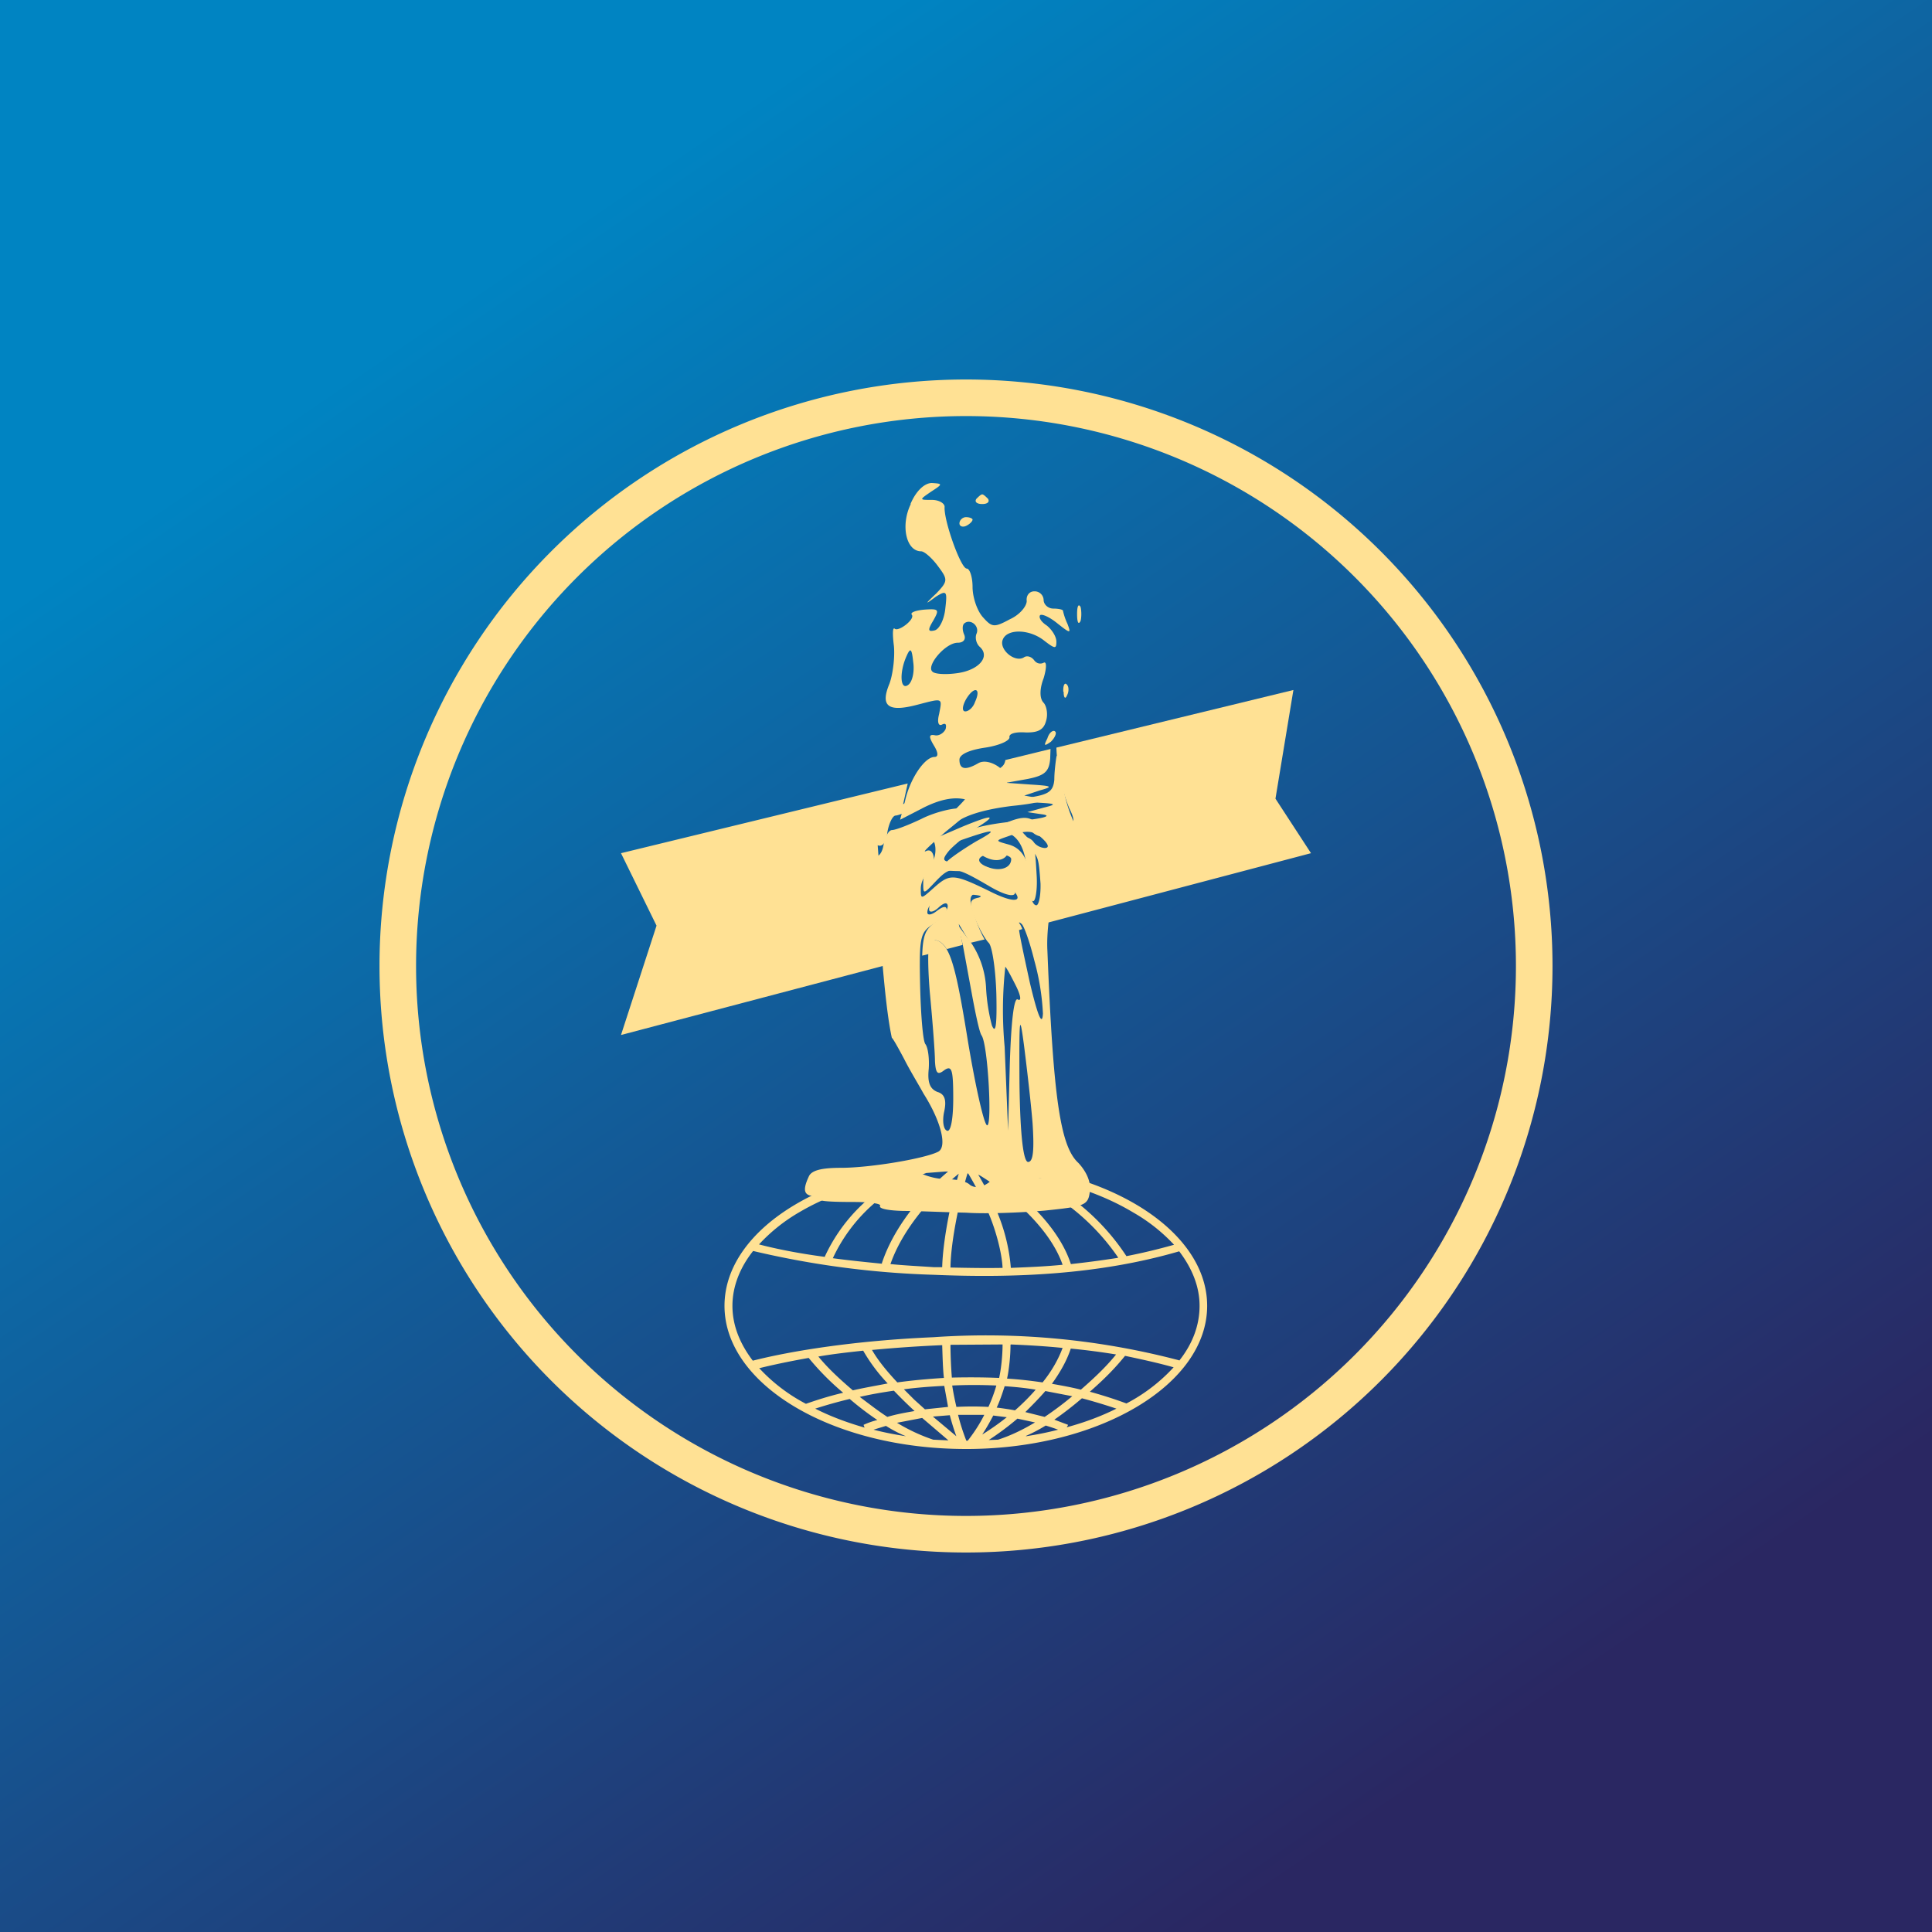 <!-- by TradingView --><svg width="56" height="56" viewBox="0 0 56 56" xmlns="http://www.w3.org/2000/svg"><path fill="url(#aqgpjs5hx)" d="M0 0h56v56H0z"/><path fill-rule="evenodd" d="M34.02 39.63a5 5 0 0 1-1.37 1.05c-.35-.13-.7-.24-1.06-.34.48-.42.76-.72 1.02-1.04.47.1.94.2 1.4.33Zm.16-.2a22.03 22.03 0 0 0-7.13-.67c-2.3.1-4.13.4-5.23.68-.38-.5-.59-1.03-.59-1.59 0-.55.21-1.1.6-1.59a26 26 0 0 0 5.22.69c2.33.1 4.8 0 7.13-.68.38.5.59 1.03.59 1.58 0 .56-.2 1.1-.59 1.59ZM22 39.65a5 5 0 0 0 1.36 1.04c.29-.1.65-.22 1.08-.32a7.6 7.6 0 0 1-1-1.01c-.56.1-1.04.2-1.44.3Zm1.72-.33c.25.3.51.56 1 .98.3-.07.65-.13 1.01-.2a5 5 0 0 1-.71-.95c-.47.05-.9.1-1.3.17Zm1.55-.2c.17.3.43.62.74.95.43-.06.88-.1 1.35-.13-.03-.24-.04-.64-.05-.95a39.16 39.16 0 0 0-2.04.14Zm2.28-.14c0 .3.02.71.04.95.44-.01.9-.01 1.37.01.06-.26.1-.66.1-.97l-1.51.01Zm1.74 0c0 .31-.04.71-.1.98.34.02.69.06 1.03.11.25-.31.45-.65.58-1-.5-.05-1-.08-1.5-.1Zm1.75.1c-.12.37-.32.71-.55 1.03.28.05.56.1.84.17.46-.4.77-.71 1.02-1.02a19.1 19.1 0 0 0-1.31-.17Zm-7.14-2.65c-.76-.1-1.4-.23-1.9-.36a5 5 0 0 1 1.18-.94c.8-.47 1.81-.83 2.95-1.02a4.9 4.9 0 0 0-2.23 2.33Zm1.67.2c-.5-.05-.99-.1-1.43-.16A4.74 4.74 0 0 1 26.85 34l.64-.05c-.24.2-.52.47-.79.77-.45.52-.9 1.17-1.14 1.9Zm1.5.1c-.44-.03-.86-.05-1.26-.09.23-.66.65-1.26 1.08-1.75.32-.36.64-.66.9-.87-.2.68-.46 1.9-.48 2.71h-.24Zm1.99.02c-.5.01-1.01 0-1.51-.01.01-.82.3-2.1.5-2.75.18.3.4.7.58 1.12.23.52.41 1.2.43 1.64Zm1.74-.09c-.5.05-1 .07-1.5.09a5.3 5.3 0 0 0-.45-1.74c-.16-.36-.34-.7-.5-.97.34.2.76.5 1.16.86.55.5 1.06 1.1 1.29 1.76Zm1.6-.2c-.45.07-.9.13-1.36.18-.24-.74-.8-1.4-1.38-1.92-.33-.3-.67-.55-.98-.75l.54.04a6.43 6.43 0 0 1 3.19 2.44Zm1.63-.38c-.46.13-.92.24-1.38.33a6.55 6.55 0 0 0-2.56-2.27c1.06.2 2 .55 2.75 1a5 5 0 0 1 1.19.94ZM28.1 33.7c3.81.04 6.89 1.88 6.89 4.15 0 2.27-3.08 4.12-6.9 4.15H28c-3.87 0-7-1.86-7-4.15s3.13-4.15 7-4.15h.11Zm-.61 8.05-.44-.02a5.2 5.2 0 0 1-1.05-.49l.73-.14.76.65Zm.56.01h-.04a6.1 6.1 0 0 1-.24-.75h.76c-.16.32-.34.57-.48.75Zm.88-.03-.27.01c.26-.17.55-.38.83-.62l.51.11c-.35.21-.7.38-1.07.5Zm.81-.1c.32-.05.63-.11.93-.19a6.57 6.57 0 0 0-.36-.12 4.6 4.6 0 0 1-.57.3Zm1.18-.26c.52-.14 1-.32 1.44-.54-.33-.11-.66-.21-1-.3a9.93 9.93 0 0 1-.8.62l.4.15-.04.07Zm-4.66.26c-.32-.05-.64-.11-.94-.19l.36-.11c.19.12.38.22.58.3Zm-1.2-.25-.03-.08c.11-.05.24-.1.4-.14a8.6 8.6 0 0 1-.8-.61c-.38.09-.72.19-1 .28.43.22.91.4 1.43.55Zm.26-.59-.4-.3c.3-.07.64-.13.99-.18a13.94 13.94 0 0 0 .6.59c-.3.05-.56.1-.79.17a8.22 8.22 0 0 1-.4-.28Zm1.18-.22-.3-.3c.37-.05.76-.08 1.17-.1l.11.61-.67.07-.31-.28Zm1.22.2a8.1 8.1 0 0 1-.12-.61c.42-.02.84-.02 1.28 0a4.6 4.6 0 0 1-.23.62 8.84 8.84 0 0 0-.93 0Zm1.17.03c.09-.19.16-.4.23-.62.3.02.6.05.9.1a6.34 6.34 0 0 1-.6.6 7.98 7.98 0 0 0-.53-.08Zm.83.13c.2-.2.4-.4.58-.61l.78.15a9.47 9.47 0 0 1-.8.6l-.56-.14Zm-.54.15c-.25.2-.5.37-.71.5.1-.15.21-.34.32-.55l.4.05Zm-1.65-.06a7 7 0 0 0 .19.61l-.68-.57.5-.04Z" fill="#FFE194"/><path d="M26.4 14.61c-.3.61-.14 1.37.3 1.37.09 0 .31.19.48.42.3.4.3.44-.04.8-.34.32-.34.34-.02.1.32-.2.34-.17.28.34-.03.3-.16.58-.3.63-.2.05-.22 0-.05-.28.18-.32.17-.35-.25-.32-.24.02-.43.08-.37.15.1.13-.4.51-.5.4-.06-.04-.06.18-.02.5.03.3-.02.8-.13 1.1-.27.65-.04.83.8.61.77-.2.73-.21.64.27-.06.23-.02.36.09.3.1-.05.13 0 .1.13-.06.13-.21.21-.32.18-.17-.03-.17.05-.02.3.13.21.13.33.02.33-.29 0-.72.64-.86 1.29l-.14.53.68-.35c.46-.23.84-.31 1.16-.25.31.08.43.05.35-.06-.07-.1.08-.17.34-.17s.5-.1.56-.23c.13-.32-.5-.76-.82-.58-.38.22-.55.18-.55-.1 0-.15.27-.28.75-.35.4-.06.71-.2.7-.3-.02-.1.16-.16.46-.14.36.01.53-.07.6-.33.06-.19.02-.43-.07-.53-.12-.12-.12-.4 0-.71.09-.3.09-.5 0-.45-.1.05-.21.02-.28-.08-.08-.1-.21-.14-.3-.07-.27.15-.73-.25-.6-.53.13-.31.78-.3 1.21.05.3.23.34.23.34.02 0-.15-.13-.35-.28-.47-.17-.11-.24-.24-.19-.3.06-.04.28.06.5.24.38.3.4.3.29.01a1.8 1.8 0 0 1-.13-.38c0-.03-.13-.06-.28-.06-.15 0-.28-.12-.28-.25a.26.26 0 0 0-.27-.25c-.15 0-.24.13-.22.28 0 .15-.2.4-.49.53-.46.25-.52.23-.78-.06-.17-.19-.3-.58-.3-.88 0-.28-.08-.53-.17-.53-.17 0-.67-1.4-.64-1.79 0-.1-.16-.2-.37-.2-.37 0-.37 0-.02-.24.34-.22.34-.23.02-.25-.2 0-.45.21-.62.61Zm1.9 3.77c-.04.12 0 .28.1.37.31.28-.02.67-.64.76-.34.05-.66.03-.73-.04-.2-.16.37-.84.73-.84.17 0 .24-.1.19-.23-.06-.13-.06-.28 0-.33.18-.15.46.08.35.31Zm-1.96 1.46c-.25.21-.28-.35-.06-.83.11-.25.15-.21.19.18.04.27-.02.55-.13.65Zm1.92.51c-.05.15-.18.27-.28.27-.1 0-.09-.15.02-.35.24-.4.45-.33.26.08ZM28.3 14.46c-.06.09.02.15.17.15.15 0 .22-.06.17-.15-.06-.06-.13-.13-.17-.13-.04 0-.11.07-.17.13Z" fill="#FFE194"/><path d="M27.81 15.17c0 .09.1.12.2.07.1-.05.18-.13.18-.18 0-.03-.08-.07-.19-.07-.1 0-.19.09-.19.18ZM31.22 17.8c0 .24.04.32.1.2.03-.1.03-.3 0-.41-.06-.1-.1-.02-.1.21ZM30.83 20.05c0 .18.05.23.1.1.06-.11.05-.26-.01-.31-.06-.07-.11.03-.1.21ZM30.36 21.4c-.11.22-.1.24.1.1.12-.12.18-.26.12-.3-.05-.05-.17.03-.22.2ZM30.62 21.94c-.02.13-.06.43-.06.66-.03.33-.16.43-.69.51l-.65.1.75.05c.65.03.69.05.28.15l-.47.13.47.07c.26.05-.1.13-.85.2-.86.08-1.47.25-1.77.46l-.47.33.73-.26c.95-.33 1.08-.32.4.05-.3.18-.68.43-.83.57-.22.25-.19.29.47.29.43.01.9.13 1.16.31.7.55.45.71-.43.26-1.03-.5-1.13-.5-1.6-.08-.37.33-.37.33-.37.02 0-.18.1-.38.19-.43.28-.15.24-.8-.04-.66-.13.06.13-.18.58-.57.77-.62.8-.67.38-.67-.25 0-.75.13-1.1.31-.36.17-.74.32-.85.32-.1.01-.2.21-.24.43-.04.24-.15.38-.3.33.2 1.96.3 4.15.54 5.26.04.03.19.3.36.62.16.32.43.76.56 1 .5.79.69 1.53.43 1.68-.38.2-1.97.47-2.83.47-.58 0-.86.08-.93.26-.19.41-.13.56.2.56.65 0-.68.17 1.1.17.48 0 .81.05.77.11-.05.09.27.14.68.15.43 0 1.25.04 1.81.05.56.04 1.6 0 2.28-.06 1.16-.12 1.26-.15 1.31-.55.04-.28-.1-.58-.33-.83-.53-.48-.73-1.9-.9-6.15-.06-1.07.4-2.9.75-3.16.2-.15.2-.25.03-.54a4 4 0 0 1-.35-1.26c-.06-.5-.13-.8-.17-.66Zm-.37 2.4c.15.15.16.24.03.24a.45.45 0 0 1-.31-.16c-.06-.1-.21-.17-.3-.17-.12 0-.06.12.09.27.34.3.34.28.4 1.09.01.35-.05.63-.12.63-.1 0-.17-.2-.17-.46 0-.77-.2-1.18-.63-1.3-.4-.11-.4-.11-.02-.24.56-.2.76-.17 1.03.1Zm-.94.56c0 .25-.3.36-.63.25-.47-.15-.36-.4.16-.4.27 0 .47.07.47.15Zm-.95 1.12c-.26.05-.28.15-.1.6.12.3.3.61.4.71.1.1.2.78.22 1.49.02.9-.02 1.17-.13.9a5.35 5.35 0 0 1-.17-1.12 2.56 2.56 0 0 0-.41-1.24l-.4-.54.14.58.28 1.52c.1.53.2 1 .26 1.09.19.26.32 2.76.15 2.6-.1-.1-.36-1.28-.58-2.65-.37-2.27-.54-2.71-1.03-2.73-.1 0-.11.66-.04 1.52.08.85.15 1.74.15 2 .02.37.08.42.27.27.22-.15.26-.02.26.82 0 .63-.08 1-.19.93-.1-.05-.13-.3-.07-.56.07-.33.01-.5-.2-.56-.22-.09-.29-.28-.25-.67.02-.3-.02-.62-.1-.72-.07-.1-.13-.86-.15-1.69-.03-1.39 0-1.54.36-1.77.22-.13.41-.33.41-.43 0-.12-.11-.1-.28.03-.15.12-.28.14-.28.05 0-.31.47-.54 1.12-.53.36.02.53.05.36.1Zm1.62 1.82a7 7 0 0 1 .25 1.54c-.02.38-.15.07-.38-.9-.37-1.7-.39-1.84-.24-1.7.07.05.24.53.37 1.06Zm-.52.76c.13.27.15.43.04.37-.11-.07-.19.64-.23 1.85l-.05 1.95-.1-2.43a11.5 11.5 0 0 1 .02-2.32c.06.07.2.34.32.58Zm.47 3.96c.05.77.02 1.12-.13 1.12-.13 0-.23-.71-.25-2.28-.01-1.9 0-2.09.13-1.11.08.63.2 1.65.25 2.27Zm-1.18 1.57c.04.03-.04.13-.19.21-.17.1-.35.08-.45 0-.1-.1-.39-.16-.65-.16a1.9 1.9 0 0 1-.77-.17c-.17-.1.12-.11.84-.05.62.05 1.16.13 1.22.17Zm2.02 0c-.19.03-.52.03-.75 0-.24-.04-.1-.07.32-.07.41-.02.6.02.43.07Z" fill="#FFE194"/><path fill-rule="evenodd" d="M28 43.94a15.94 15.94 0 1 0 0-31.88 15.94 15.94 0 0 0 0 31.88ZM28 45a17 17 0 1 0 0-34 17 17 0 0 0 0 34Z" fill="#FFE194"/><path d="m26.18 23.3.13-.59L18 24.73l1.03 2.1L18 30l7.7-2.03-.08-1.07-.18-2.4c.14.06.25-.09.28-.37.04-.24.14-.47.23-.49.11 0 .47-.16.8-.35.34-.2.82-.36 1.06-.36.4 0 .37.06-.36.77-.43.43-.68.71-.55.64.26-.15.3.58.03.75-.09.06-.17.28-.17.49 0 .35 0 .35.35-.02.45-.47.54-.47 1.52.1.83.5 1.08.31.4-.3a2 2 0 0 0-1.1-.36c-.62 0-.66-.04-.44-.32.14-.17.5-.45.78-.66.66-.41.53-.43-.37-.06l-.7.3.45-.37c.28-.25.87-.43 1.69-.53.71-.07 1.05-.17.8-.22l-.45-.08.45-.15c.4-.11.36-.13-.27-.17l-.71-.05.62-.11c.5-.1.63-.21.66-.59l.01-.28-1.31.32a.3.3 0 0 1-.02.08c-.05.15-.28.26-.53.26s-.4.07-.32.19c.07.13-.04.17-.34.07-.3-.07-.66.02-1.1.28l-.65.4Zm.55 4.4.24-.06c0-.25.03-.4.07-.4.16.01.29.08.4.27l.46-.12-.11-.61.33.55.42-.1c-.1-.17-.21-.43-.29-.68-.18-.5-.16-.62.09-.67.16-.06 0-.1-.34-.12-.62-.01-1.07.25-1.07.6 0 .1.13.08.27-.05.16-.15.27-.17.27-.04 0 .11-.18.34-.4.49-.23.18-.32.32-.34.94Zm2.74-.72.16-.05a.57.57 0 0 0-.1-.19c-.07-.09-.1-.08-.06.24ZM38 24.73l-7.73 2.04c.1-1.16.42-2.5.69-2.73.2-.17.2-.28.03-.62a5.2 5.2 0 0 1-.37-1.75L37.49 20l-.52 3.15L38 24.73Zm-7.86-.77c.14.17.16.28.03.28-.1 0-.24-.09-.3-.18a.36.36 0 0 0-.28-.19c-.11 0-.06.13.09.3l.02.02c.3.32.3.32.35 1.22.02.4-.04.71-.1.71-.1 0-.17-.22-.17-.52 0-.87-.2-1.34-.6-1.47-.2-.06-.28-.1-.29-.13 0-.04.1-.07.27-.15.53-.22.73-.19.98.11Zm-.9.64c0 .28-.28.41-.6.28-.44-.17-.34-.45.16-.45.25 0 .45.08.45.17Z" fill="#FFE194"/><defs><linearGradient id="aqgpjs5hx" x1="12" y1="9.5" x2="41" y2="52" gradientUnits="userSpaceOnUse"><stop stop-color="#0084C2"/><stop offset="1" stop-color="#2A2762"/></linearGradient></defs></svg>
